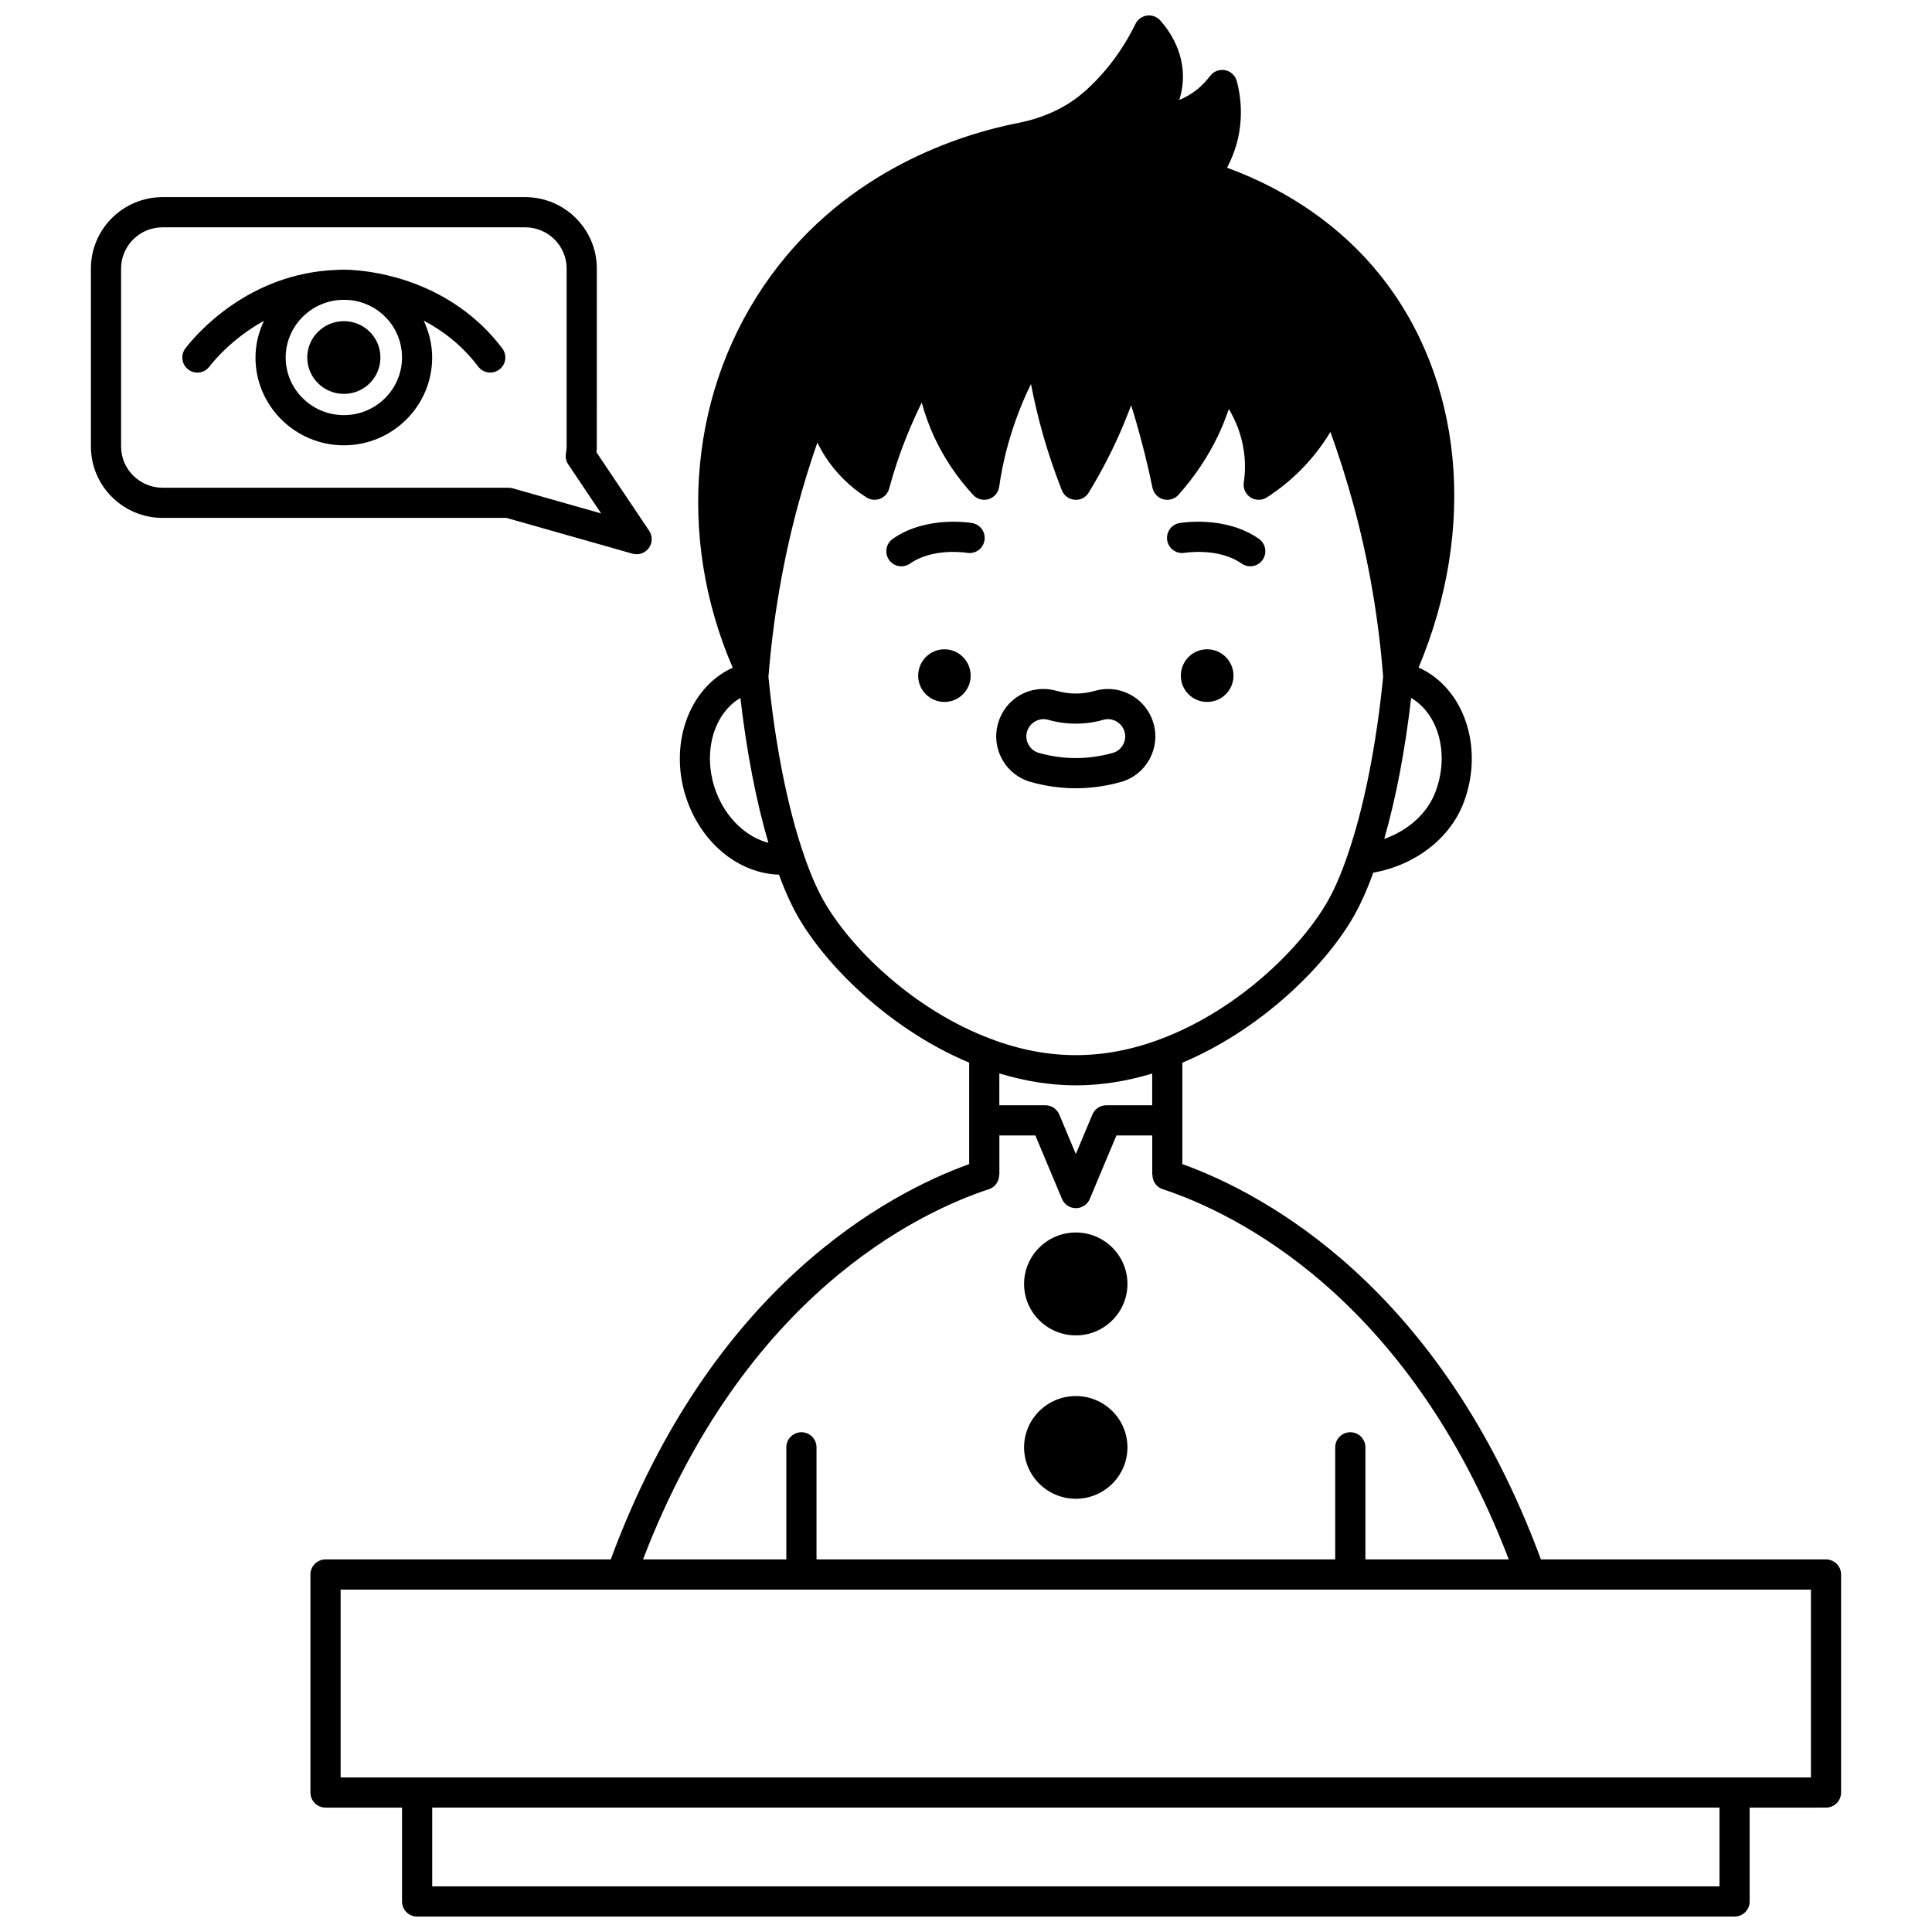<?xml version="1.0" encoding="UTF-8"?>
<!-- Uploaded to: ICON Repo, www.iconrepo.com, Generator: ICON Repo Mixer Tools -->
<svg width="800px" height="800px" version="1.1" viewBox="144 144 512 512" xmlns="http://www.w3.org/2000/svg">
 <defs>
  <clipPath id="a">
   <path d="m226 148.09h406v503.81h-406z"/>
  </clipPath>
 </defs>
 <path d="m463.89 316.07c-3.84 0-6.957 3.117-6.957 6.996 0 3.84 3.117 6.957 6.957 6.957 3.879 0 6.996-3.117 6.996-6.957 0-3.879-3.117-6.996-6.996-6.996z"/>
 <path d="m394.28 316.07c-3.84 0-6.957 3.117-6.957 6.996 0 3.84 3.117 6.957 6.957 6.957s6.957-3.117 6.957-6.957c0-3.879-3.117-6.996-6.957-6.996z"/>
 <path d="m235.14 229.11c-5.359 0-9.715 4.316-9.715 9.637 0 5.316 4.359 9.637 9.715 9.637 5.359 0 9.676-4.316 9.676-9.637 0.004-5.316-4.316-9.637-9.676-9.637z"/>
 <path d="m457.94 290.5c0.082-0.008 8.992-1.461 15.086 2.848 0.699 0.492 1.504 0.73 2.301 0.73 1.254 0 2.492-0.586 3.269-1.695 1.273-1.805 0.84-4.297-0.965-5.574-8.848-6.25-20.574-4.269-21.066-4.191-2.172 0.383-3.613 2.441-3.242 4.617 0.379 2.176 2.441 3.641 4.617 3.266z"/>
 <path d="m401.65 282.62c-0.492-0.082-12.211-2.055-21.07 4.191-1.805 1.273-2.238 3.766-0.965 5.574 0.781 1.105 2.016 1.695 3.269 1.695 0.797 0 1.598-0.238 2.301-0.73 6.07-4.277 14.902-2.879 15.086-2.848 2.207 0.359 4.242-1.078 4.621-3.25 0.387-2.176-1.066-4.254-3.242-4.633z"/>
 <path d="m417.15 351.23c3.941 1.105 7.965 1.668 11.961 1.668 3.945 0 7.965-0.559 11.965-1.672 3.215-0.91 5.887-3.031 7.516-5.965 1.633-2.93 2.027-6.312 1.117-9.52-1.52-5.391-6.488-9.152-12.078-9.152-1.086 0-2.18 0.148-3.426 0.477-3.387 0.984-6.793 0.984-10.312-0.023-7.098-1.875-13.598 2.258-15.414 8.695-0.914 3.219-0.512 6.606 1.129 9.539 1.633 2.934 4.312 5.043 7.543 5.953zm-0.988-13.316c0.555-1.961 2.359-3.328 4.391-3.328 0.398 0 0.812 0.059 1.211 0.164 4.742 1.367 9.949 1.359 14.562 0.023 0.492-0.129 0.906-0.188 1.305-0.188 2.031 0 3.836 1.367 4.391 3.332 0.328 1.164 0.184 2.391-0.414 3.457-0.586 1.066-1.555 1.832-2.688 2.152-6.598 1.84-13.168 1.812-19.602 0.004-1.168-0.328-2.141-1.09-2.738-2.16-0.602-1.066-0.746-2.293-0.418-3.457z"/>
 <path d="m429.11 497.89c7.543 0 13.676-6.117 13.676-13.633s-6.133-13.633-13.676-13.633c-7.566 0-13.719 6.117-13.719 13.633s6.16 13.633 13.719 13.633z"/>
 <path d="m429.11 541.19c7.543 0 13.676-6.113 13.676-13.629 0-7.496-6.133-13.594-13.676-13.594-7.566 0-13.719 6.098-13.719 13.594 0.004 7.512 6.16 13.629 13.719 13.629z"/>
 <path d="m311.62 290.73c0.363 0.102 0.73 0.152 1.09 0.152 1.254 0 2.473-0.598 3.238-1.648 0.984-1.359 1.02-3.188 0.082-4.582l-13.953-20.781c0.051-0.504 0.082-1.008 0.082-1.539l0.004-47.18c0-10.426-8.52-18.91-18.992-18.91h-96.086c-10.473 0-18.992 8.484-18.992 18.91v47.188c0 10.426 8.52 18.91 18.992 18.91h91.125zm-135.53-28.398v-47.18c0-6.019 4.93-10.91 10.996-10.91h96.082c6.066 0 10.996 4.898 10.996 10.91v47.188c0 0.645-0.098 1.23-0.188 1.844l-0.016 0.105c-0.141 0.98 0.09 1.977 0.641 2.801l8.715 12.977-23.453-6.656c-0.355-0.102-0.723-0.152-1.09-0.152l-91.688-0.008c-6.066 0-10.996-4.898-10.996-10.918z"/>
 <path d="m237.42 215.56c-0.008 0-0.012-0.004-0.02-0.004-0.535-0.039-1.09-0.078-1.637-0.078-0.062 0-0.164-0.012-0.223-0.012h-0.402c-0.609 0-1.223 0.008-1.508 0.043-0.059 0-0.113 0.012-0.172 0.012h-0.004-0.008c-23.746 0.742-37.742 17.434-40.305 20.785-1.344 1.75-1.016 4.262 0.738 5.606 1.758 1.355 4.266 1.016 5.602-0.738 1.328-1.727 6.25-7.625 14.469-12.148-1.395 2.981-2.242 6.246-2.242 9.715 0 12.832 10.512 23.27 23.426 23.27 12.898 0 23.395-10.441 23.395-23.27 0-3.496-0.844-6.777-2.231-9.766 4.988 2.613 10.121 6.477 14.438 12.176 0.785 1.039 1.98 1.582 3.191 1.582 0.84 0 1.688-0.266 2.41-0.812 1.758-1.332 2.106-3.84 0.773-5.598-13.547-17.883-33.75-20.414-39.691-20.762zm-2.281 38.453c-8.508 0-15.43-6.852-15.43-15.273 0-7.973 6.289-14.672 14.32-15.246h0.008c0.031 0 0.059-0.004 0.094-0.008 0.32-0.031 0.668-0.023 1.012-0.023h0.379c0.418 0.023 0.832 0.035 1.18 0.059l0.039 0.004c7.863 0.809 13.797 7.344 13.797 15.211-0.004 8.426-6.906 15.277-15.398 15.277z"/>
 <g clip-path="url(#a)">
  <path d="m627.91 557.26h-75.555c-26.664-72.211-73.332-96.938-95.02-104.77v-26.867c20.434-8.57 37.113-24.906 44.809-37.754 2.062-3.406 4.004-7.672 5.789-12.605 11.199-2.004 20.504-9.148 24.051-18.832 5.344-14.492-0.082-30.199-12.039-35.52 15.512-37.027 11.797-76.5-10.145-103.95-10.129-12.672-24.094-22.461-40.617-28.516 1.082-2.043 1.941-4.195 2.57-6.438 1.457-5.34 1.461-11.047 0.008-16.512-0.395-1.477-1.59-2.598-3.09-2.898-1.496-0.289-3.043 0.289-3.957 1.512-0.801 1.059-2.156 2.617-4.035 4.039-1.266 0.938-2.668 1.723-4.164 2.34 0.359-1.109 0.621-2.25 0.785-3.406 1.23-8.742-3.637-15.242-5.82-17.664-0.891-0.988-2.211-1.488-3.527-1.289-1.32 0.184-2.461 1.012-3.043 2.207-3.379 6.914-7.891 12.914-13.41 17.855-0.109 0.078-0.215 0.16-0.312 0.246-4.496 3.957-10.445 6.766-17.199 8.113-15.77 3.09-45.273 12.477-65.723 40.555-21.488 29.516-25.176 68.91-10.086 103.84-11.887 5.371-17.273 21.031-11.984 35.492 4.234 11.508 13.906 19.039 24.238 19.355 1.738 4.723 3.609 8.805 5.59 12.066 7.719 12.902 24.387 29.207 44.816 37.746v26.891c-21.672 7.824-68.309 32.543-94.98 104.76l-75.594 0.004c-2.211 0-4 1.789-4 4v57.777c0 2.211 1.789 4 4 4h20.273v24.871c0 2.211 1.789 4 4 4h349.14c2.211 0 4-1.789 4-4v-24.871l20.227-0.004c2.211 0 4-1.789 4-4v-57.777c0-2.215-1.789-4-4-4zm-219.07-128.79c6.797 2.066 13.594 3.16 20.273 3.16 6.66 0 13.445-1.078 20.23-3.125v8.406l-12.156-0.004c-1.613 0-3.066 0.969-3.688 2.449l-4.391 10.473-4.394-10.473c-0.621-1.484-2.074-2.449-3.688-2.449h-12.195l0.004-8.438zm115.64-74.789c-2.125 5.793-7.207 10.363-13.645 12.645 3.082-10.691 5.547-23.57 7.133-37.359 7.223 4.223 10.188 14.746 6.512 24.715zm-190.77 0.004c-3.656-9.984-0.676-20.527 6.504-24.723 1.637 14.219 4.199 27.504 7.422 38.391-5.902-1.516-11.328-6.613-13.926-13.668zm29.172 30.051c-2.074-3.414-4.051-7.891-5.883-13.309-4.262-12.332-7.582-29.031-9.352-47.051 1.219-15.34 3.805-30.508 7.719-45.086 1.555-5.762 3.309-11.457 5.25-17.016 0.586 1.219 1.273 2.453 2.074 3.703 2.769 4.324 6.562 8.078 10.949 10.852 1.078 0.684 2.414 0.812 3.586 0.348 1.184-0.461 2.078-1.457 2.41-2.684 1.312-4.867 2.891-9.562 4.684-13.973 1.211-2.988 2.531-5.934 3.953-8.82 0.844 3.086 1.93 6.094 3.262 9.004 2.609 5.633 6.098 10.836 10.363 15.457 1.047 1.141 2.652 1.57 4.129 1.109 1.473-0.461 2.551-1.727 2.766-3.254 0.887-6.234 2.453-12.438 4.676-18.461 1.09-2.992 2.344-5.918 3.75-8.773 0.875 4.496 1.926 8.953 3.164 13.336 1.398 4.914 3.082 9.891 5.008 14.793 0.551 1.414 1.863 2.394 3.375 2.527 1.562 0.152 2.977-0.605 3.762-1.906 4-6.574 7.262-13.07 9.965-19.844 0.438-1.078 0.863-2.172 1.273-3.273 0.301 0.945 0.598 1.91 0.902 2.902 1.91 6.5 3.512 12.875 4.754 18.945 0.305 1.48 1.414 2.664 2.879 3.059 1.461 0.398 3.016-0.074 4.023-1.203 4.176-4.68 7.644-9.84 10.34-15.367 1.141-2.383 2.137-4.844 2.988-7.363 1.801 3.012 3.336 6.699 3.965 11.031 0.418 2.812 0.426 5.648 0 8.441-0.234 1.559 0.465 3.102 1.789 3.957 1.324 0.855 3.023 0.848 4.348-0.008 6.367-4.133 11.652-9.383 15.719-15.594 0.383-0.578 0.75-1.164 1.105-1.754 2.352 6.512 4.441 13.156 6.25 19.84 3.957 14.656 6.551 29.816 7.719 45.078-1.785 18.047-5.102 34.746-9.367 47.082-1.824 5.394-3.793 9.863-5.879 13.305-7.316 12.215-23.57 27.918-43.383 35.461-15.238 5.82-30.031 5.871-45.277 0.109-19.984-7.473-36.375-23.25-43.758-35.602zm43.215 75.398c1.68-0.551 2.695-2.121 2.695-3.793h0.051v-10.434h9.535l7.055 16.816c0.621 1.484 2.074 2.449 3.688 2.449s3.066-0.969 3.688-2.449l7.051-16.816h9.496v10.434h0.051c0 1.676 1.016 3.242 2.695 3.793 18.895 6.231 64.93 28.172 91.738 98.125l-37.996 0.004v-29.707c0-2.211-1.789-4-4-4-2.211 0-4 1.789-4 4v29.707h-137.46v-29.707c0-2.211-1.789-4-4-4s-4 1.789-4 4v29.707h-37.977c26.805-69.969 72.809-91.898 91.691-98.129zm193.59 184.77h-341.15v-20.871h341.15zm24.23-28.867h-389.65v-49.781h389.65z"/>
 </g>
</svg>
